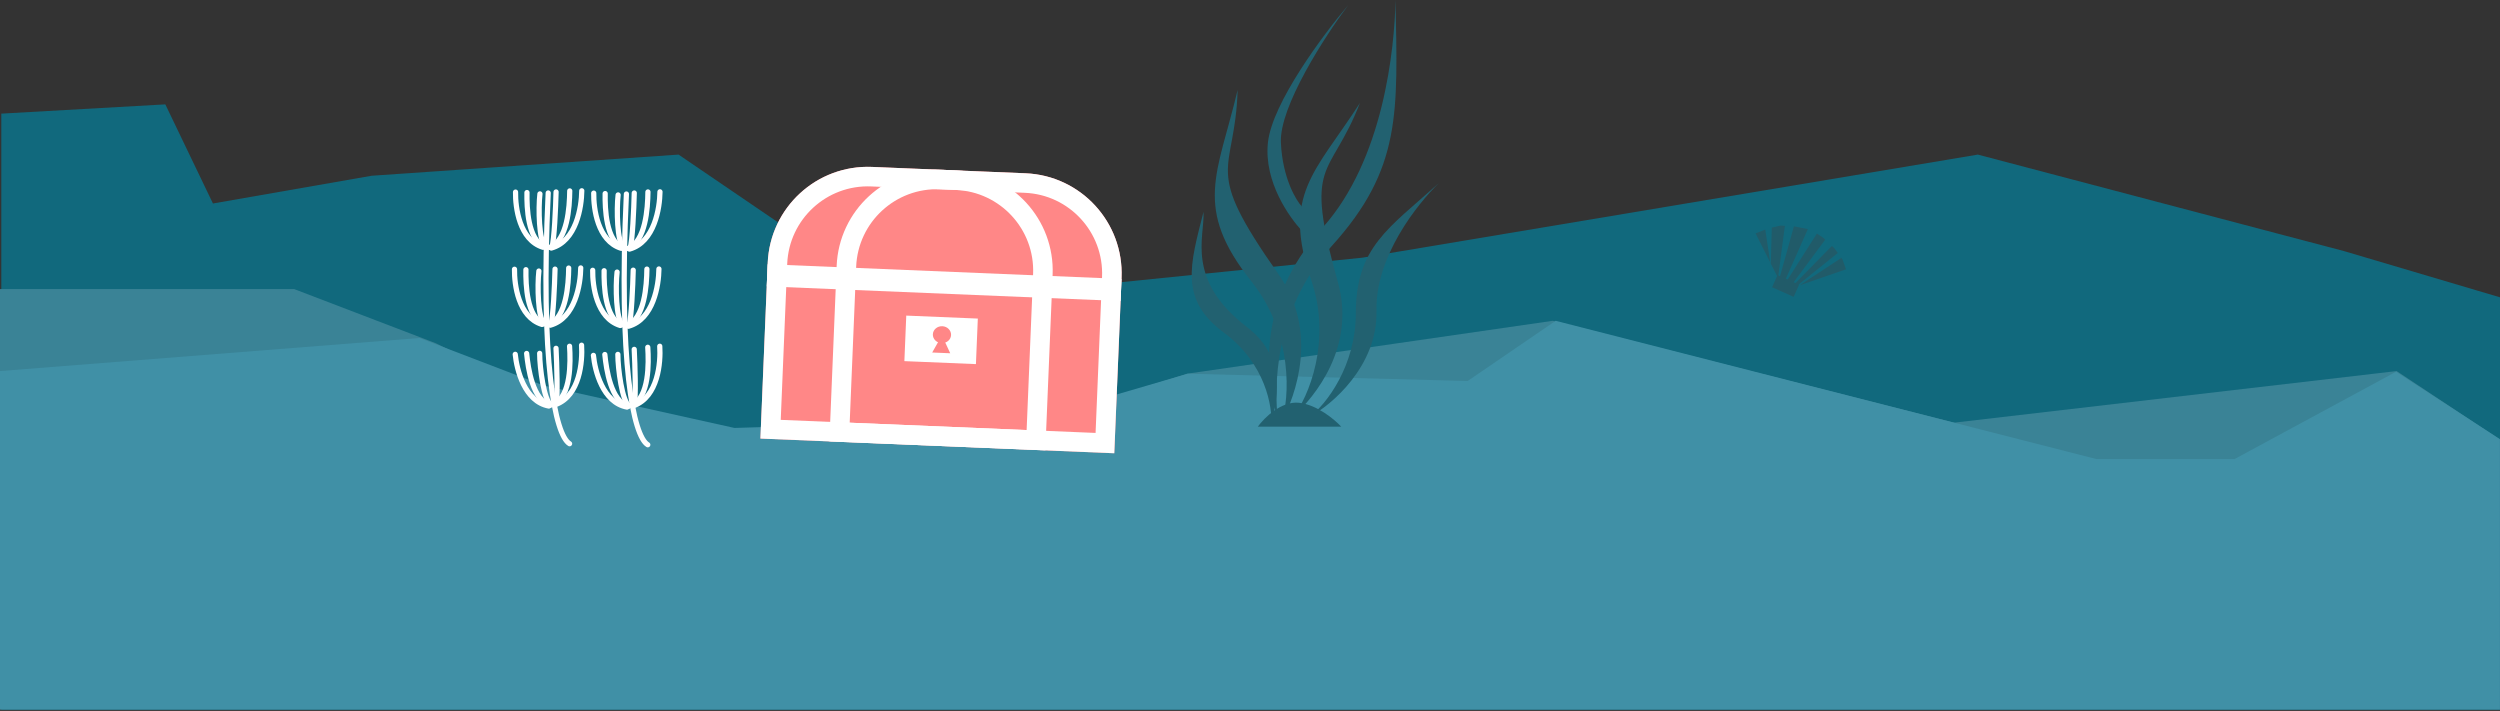 <svg xmlns="http://www.w3.org/2000/svg" width="1920" height="546" viewBox="0 0 1920 546" fill="none"><rect x="0" y="0" width="1920" height="546" fill="#333333" stroke="none"/><path d="M126.969 80.164L1 87.269V545H1920V228.343L1800.13 192.821L1519 118.731L1046.34 197.895L796.435 223.269L722.276 179.627H610.529L521.131 118.731L285.447 134.97L163.541 156.283L126.969 80.164Z" fill="#11697D"></path><path d="M225.877 222H0V543.524H1919.44V337.302L1840.59 284.984L1500.76 324.603L1192.47 246.381L911.647 287.016L791.077 325.111L558.587 372.857L334.745 263.651L225.877 222Z" fill="#3A8396"></path><path d="M322.194 259.587L0 284.984V545.048H1919.95V337.301L1840.17 285.492L1716.17 352.54H1609.95L1194.76 246.381L1127.17 292.603L912.206 287.016L793.797 321.555L564.094 328.667L417.735 296.159L322.194 259.587Z" fill="#4090A6"></path><path d="M589.597 201.934C591.36 159.444 627.234 126.429 669.723 128.192L787.622 133.085C830.111 134.848 863.126 170.722 861.363 213.211L855.766 348.095L584 336.818L589.597 201.934Z" fill="#FF8787"></path><path d="M597.091 202.245C598.682 163.894 631.062 134.095 669.412 135.686L787.311 140.578C825.662 142.17 855.461 174.549 853.87 212.9L848.583 340.291L591.804 329.635L597.091 202.245Z" stroke="white" stroke-width="15"></path><path d="M650.045 204.442C651.636 166.091 684.016 136.292 722.367 137.883L734.356 138.381C772.707 139.972 802.507 172.352 800.915 210.703L795.629 338.093L644.759 331.832L650.045 204.442Z" stroke="white" stroke-width="15"></path><rect x="589.556" y="202.933" width="272" height="17" transform="rotate(2.376 589.556 202.933)" fill="white"></rect><rect x="696.011" y="242.381" width="55" height="35" transform="rotate(2.376 696.011 242.381)" fill="white"></rect><ellipse cx="723.428" cy="257.03" rx="7" ry="6.5" transform="rotate(2.376 723.428 257.03)" fill="#FF8787"></ellipse><path d="M723.407 257.529L729.769 271.305L715.925 270.731L723.407 257.529Z" fill="#FF8787"></path><path d="M427.028 267.508C427.633 279.435 428.478 304.62 427.028 309.946" stroke="white" stroke-width="4" stroke-linecap="round"></path><path d="M446.646 265.106C447.446 277.517 445.445 303.94 426.628 310.746" stroke="white" stroke-width="4" stroke-linecap="round"></path><path d="M437.437 265.907C438.238 278.318 438.639 303.94 425.427 310.346" stroke="white" stroke-width="4" stroke-linecap="round"></path><path d="M414.466 271.358C414.466 282.722 417.82 307.543 423.025 310.746" stroke="white" stroke-width="4" stroke-linecap="round"></path><path d="M395.703 272.122C396.86 283.882 402.799 308.348 421.488 311.837" stroke="white" stroke-width="4" stroke-linecap="round"></path><path d="M404.46 271.458C405.617 283.217 409.18 307.302 422.552 311.277" stroke="white" stroke-width="4" stroke-linecap="round"></path><path d="M426.26 206.678C425.961 218.617 424.9 243.794 423.051 248.994" stroke="white" stroke-width="4" stroke-linecap="round"></path><path d="M446.003 205.766C445.862 218.202 441.868 244.398 422.591 249.762" stroke="white" stroke-width="4" stroke-linecap="round"></path><path d="M436.76 205.868C436.62 218.304 435.082 243.884 421.424 249.272" stroke="white" stroke-width="4" stroke-linecap="round"></path><path d="M413.864 208.152C412.574 219.441 413.088 244.484 417.895 248.257" stroke="white" stroke-width="4" stroke-linecap="round"></path><path d="M395.136 206.78C394.951 218.595 398.073 243.578 416.244 249.166" stroke="white" stroke-width="4" stroke-linecap="round"></path><path d="M403.912 207.114C403.726 218.929 404.532 243.263 417.366 248.731" stroke="white" stroke-width="4" stroke-linecap="round"></path><path d="M427.061 147.426C426.761 159.364 425.7 184.541 423.852 189.742" stroke="white" stroke-width="4" stroke-linecap="round"></path><path d="M446.803 146.514C446.663 158.95 442.669 185.146 423.392 190.51" stroke="white" stroke-width="4" stroke-linecap="round"></path><path d="M437.561 146.616C437.421 159.052 435.882 184.631 422.224 190.02" stroke="white" stroke-width="4" stroke-linecap="round"></path><path d="M414.665 148.899C413.374 160.189 413.889 185.231 418.696 189.004" stroke="white" stroke-width="4" stroke-linecap="round"></path><path d="M395.937 147.528C395.751 159.343 398.874 184.325 417.045 189.914" stroke="white" stroke-width="4" stroke-linecap="round"></path><path d="M404.713 147.862C404.527 159.677 405.332 184.011 418.166 189.478" stroke="white" stroke-width="4" stroke-linecap="round"></path><path d="M437.437 340.773C426.228 333.967 414.938 278.238 421.023 148.203" stroke="white" stroke-width="4" stroke-linecap="round"></path><path d="M487.081 268.309C487.685 280.236 488.531 305.421 487.081 310.747" stroke="white" stroke-width="4" stroke-linecap="round"></path><path d="M506.698 265.907C507.499 278.318 505.497 304.741 486.681 311.547" stroke="white" stroke-width="4" stroke-linecap="round"></path><path d="M497.49 266.708C498.291 279.118 498.691 304.741 485.48 311.147" stroke="white" stroke-width="4" stroke-linecap="round"></path><path d="M474.518 272.159C474.518 283.522 477.873 308.344 483.077 311.547" stroke="white" stroke-width="4" stroke-linecap="round"></path><path d="M455.756 272.923C456.913 284.682 462.852 309.149 481.541 312.638" stroke="white" stroke-width="4" stroke-linecap="round"></path><path d="M464.513 272.258C465.67 284.018 469.233 308.103 482.605 312.078" stroke="white" stroke-width="4" stroke-linecap="round"></path><path d="M486.313 207.479C486.013 219.417 484.952 244.594 483.104 249.794" stroke="white" stroke-width="4" stroke-linecap="round"></path><path d="M506.055 206.567C505.915 219.003 501.921 245.199 482.644 250.563" stroke="white" stroke-width="4" stroke-linecap="round"></path><path d="M496.813 206.669C496.673 219.105 495.135 244.685 481.476 250.073" stroke="white" stroke-width="4" stroke-linecap="round"></path><path d="M473.917 208.953C472.627 220.242 473.141 245.284 477.948 249.057" stroke="white" stroke-width="4" stroke-linecap="round"></path><path d="M455.189 207.58C455.004 219.395 458.126 244.378 476.297 249.966" stroke="white" stroke-width="4" stroke-linecap="round"></path><path d="M463.965 207.915C463.779 219.729 464.584 244.063 477.418 249.531" stroke="white" stroke-width="4" stroke-linecap="round"></path><path d="M487.114 148.227C486.814 160.165 485.753 185.342 483.904 190.543" stroke="white" stroke-width="4" stroke-linecap="round"></path><path d="M506.856 147.315C506.716 159.751 502.722 185.947 483.444 191.31" stroke="white" stroke-width="4" stroke-linecap="round"></path><path d="M497.614 147.417C497.474 159.853 495.935 185.432 482.277 190.82" stroke="white" stroke-width="4" stroke-linecap="round"></path><path d="M474.718 149.7C473.427 160.99 473.942 186.032 478.749 189.805" stroke="white" stroke-width="4" stroke-linecap="round"></path><path d="M455.99 148.328C455.804 160.143 458.926 185.126 477.098 190.714" stroke="white" stroke-width="4" stroke-linecap="round"></path><path d="M464.765 148.663C464.58 160.477 465.385 184.812 478.219 190.279" stroke="white" stroke-width="4" stroke-linecap="round"></path><path d="M497.49 341.574C486.281 334.768 474.99 279.038 481.076 149.003" stroke="white" stroke-width="4" stroke-linecap="round"></path><rect x="1365.14" y="211.224" width="18.137" height="10.277" transform="rotate(23.994 1365.14 211.224)" fill="#215B69"></rect><path fill-rule="evenodd" clip-rule="evenodd" d="M1369.14 220.636L1370.41 223.158L1373.55 222.076L1401.78 184.055L1400.33 182.7L1395.39 179.345L1369.14 220.636ZM1368.86 220.076L1388.45 175.942L1378.42 173.941L1377.71 173.894L1366.27 214.94L1368.86 220.076ZM1365.52 213.446L1370.79 173.438L1367.49 173.221L1360.73 174.806L1360 202.498L1365.52 213.446ZM1359.55 201.602L1355.72 176.272L1348.28 179.226L1359.55 201.602ZM1391.19 176.489L1391.19 176.487L1391.18 176.487L1391.19 176.489ZM1406.9 188.866L1374.75 221.66L1379.43 220.043L1411.42 194.295L1408.73 190.584L1406.9 188.866ZM1413.36 196.981L1413.95 198.199L1382.14 219.11L1417.72 206.825L1415.08 199.366L1413.36 196.981Z" fill="#215B69"></path><path d="M1041.27 240.776C1041.27 280.905 1018.35 310.873 1006.12 319.79C1022.4 311.391 1058.13 280.967 1057.14 238.909C1056.14 196.851 1088.76 156.473 1105.04 140.608C1066.47 175.449 1041.27 189.664 1041.27 240.776Z" fill="#226170"></path><path d="M1022.61 189.137C977.817 238.56 978.453 298.549 981.543 323.524C973.229 294.234 962.147 234.585 1015.76 174.827C1062.46 122.781 1071.02 37.775 1071.76 0C1073.34 86.38 1076.73 129.41 1022.61 189.137Z" fill="#226170"></path><path d="M1007.05 215.28C1023.07 261.742 1004.78 305.469 993.149 319.909C1009.73 304.795 1041.43 266.414 1027.53 216.801C1000.78 121.287 1021.31 138.397 1044.45 79.07C1009.92 132.549 984.309 149.32 1007.05 215.28Z" fill="#226170"></path><path d="M961.249 216.354C993.267 256.543 990.519 306.025 984.1 324.319C995.159 303.632 1012.99 254.735 981.961 210.698C922.23 125.92 948.44 135.608 950.515 69.06C935.17 133.825 915.794 159.297 961.249 216.354Z" fill="#226170"></path><path d="M939.968 255.496C972.211 279.324 977.342 313.034 976.255 325.702C979.899 310.756 989.942 275.889 957.901 251.354C910.106 214.754 925.393 181.754 924.304 162.696C914.039 203.136 905.448 229.986 939.968 255.496Z" fill="#226170"></path><path d="M1030.07 327.686H965.989C970.863 320.946 984.032 307.839 997.719 309.332C1011.41 310.825 1024.99 322.19 1030.07 327.686Z" fill="#226170"></path><path d="M973.766 109.5C970.531 139.862 990.564 167.258 999.897 177.316L999.897 158.651C995.749 154.503 984.965 137.124 983.721 109.5C982.476 81.876 1017.63 27.686 1035.36 4.044C1016.18 26.545 977.001 79.139 973.766 109.5Z" fill="#226170"></path></svg>